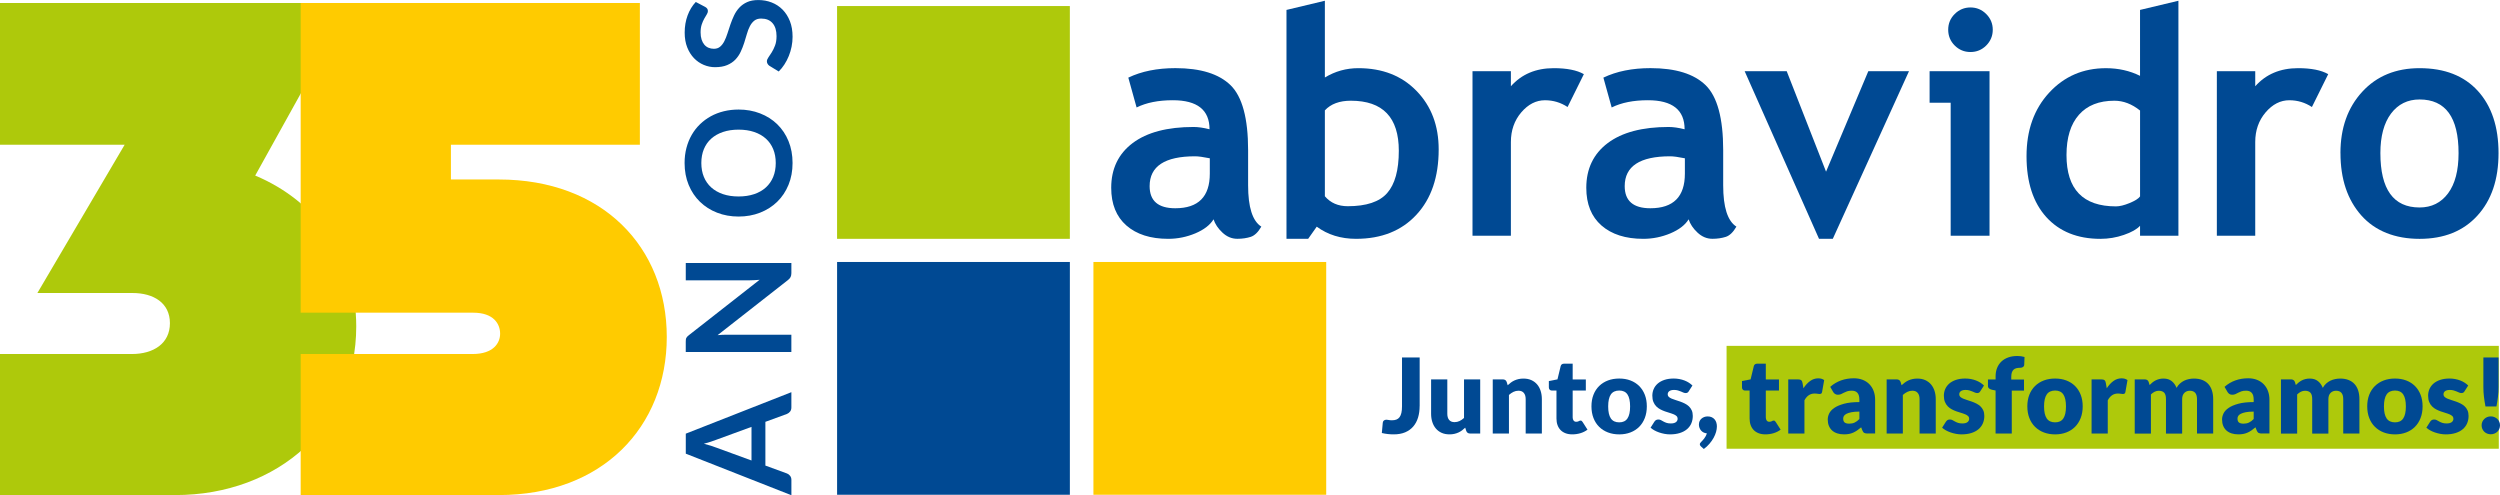 <?xml version="1.0" encoding="UTF-8"?>
<svg xmlns="http://www.w3.org/2000/svg" viewBox="0 0 1529.23 302.94">
  <defs>
    <style>
      .cls-1, .cls-2, .cls-3 {
        fill-rule: evenodd;
      }

      .cls-1, .cls-4, .cls-5 {
        fill: #aec90b;
      }

      .cls-2, .cls-6 {
        fill: #004993;
      }

      .cls-7 {
        isolation: isolate;
      }

      .cls-5, .cls-8 {
        mix-blend-mode: multiply;
      }

      .cls-8, .cls-3 {
        fill: #ffcb00;
      }
    </style>
  </defs>
  <g class="cls-7">
    <g id="Camada_2" data-name="Camada 2">
      <g id="Camada_1-2" data-name="Camada 1">
        <g>
          <g>
            <path class="cls-2" d="M742.32,134.16c-2.15,3.5-5.87,6.35-11.16,8.59-5.29,2.21-10.81,3.34-16.58,3.34-10.84,0-19.34-2.73-25.56-8.15-6.19-5.42-9.3-13.12-9.3-23.06,0-11.64,4.39-20.78,13.12-27.36,8.76-6.57,21.17-9.85,37.27-9.85,2.76,0,6,.45,9.75,1.41,0-11.83-7.47-17.77-22.45-17.77-8.82,0-16.23,1.48-22.16,4.43l-5.07-18.25c8.08-3.88,17.67-5.81,28.83-5.81,15.36,0,26.59,3.5,33.74,10.46,7.12,6.99,10.71,20.24,10.71,39.7v21.52c0,13.41,2.69,21.84,8.08,25.27-1.96,3.4-4.11,5.48-6.48,6.25-2.41.77-5.13,1.19-8.18,1.19-3.4,0-6.41-1.25-9.11-3.78-2.69-2.5-4.52-5.23-5.45-8.15h0ZM740.04,96.83c-4.01-.8-6.99-1.22-9.01-1.22-18.54,0-27.81,6.09-27.81,18.25,0,9.01,5.23,13.53,15.68,13.53,14.11,0,21.13-7.06,21.13-21.17v-9.4h0Z"/>
            <path class="cls-2" d="M805.44,138.65l-5.26,7.44h-13.25V6.07l23.48-5.61v46.95c6.29-3.82,13.12-5.71,20.49-5.71,14.72,0,26.59,4.65,35.6,13.95,9.04,9.3,13.53,21.2,13.53,35.76,0,16.84-4.52,30.15-13.63,39.96-9.08,9.81-21.39,14.72-36.91,14.72-9.33,0-17.35-2.5-24.05-7.44h0ZM810.41,67.52v52.53c3.46,4.07,8.11,6.09,14.02,6.09,11.32,0,19.37-2.66,24.09-8.05,4.75-5.39,7.12-14.02,7.12-25.85,0-20.43-9.78-30.63-29.35-30.63-6.93,0-12.22,1.96-15.88,5.9h0Z"/>
            <path class="cls-2" d="M958.87,65.46c-4.2-2.76-8.79-4.14-13.82-4.14-5.45,0-10.26,2.47-14.5,7.41-4.23,4.97-6.35,11-6.35,18.15v57.31h-23.48V43.56h23.48v9.2c6.57-7.38,15.3-11.06,26.2-11.06,8.02,0,14.18,1.22,18.44,3.66l-9.97,20.11h0Z"/>
            <path class="cls-2" d="M1032.92,134.16c-2.15,3.5-5.87,6.35-11.16,8.59-5.29,2.21-10.81,3.34-16.58,3.34-10.84,0-19.34-2.73-25.56-8.15-6.19-5.42-9.3-13.12-9.3-23.06,0-11.64,4.39-20.78,13.12-27.36,8.76-6.57,21.17-9.85,37.27-9.85,2.76,0,6,.45,9.75,1.41,0-11.83-7.47-17.77-22.45-17.77-8.82,0-16.23,1.48-22.16,4.43l-5.07-18.25c8.08-3.88,17.67-5.81,28.83-5.81,15.36,0,26.59,3.5,33.74,10.46,7.12,6.99,10.71,20.24,10.71,39.7v21.52c0,13.41,2.69,21.84,8.08,25.27-1.96,3.4-4.11,5.48-6.48,6.25-2.41.77-5.13,1.19-8.18,1.19-3.4,0-6.41-1.25-9.11-3.78-2.69-2.5-4.52-5.23-5.45-8.15h0ZM1030.64,96.83c-4.01-.8-6.99-1.22-9.01-1.22-18.54,0-27.81,6.09-27.81,18.25,0,9.01,5.23,13.53,15.68,13.53,14.11,0,21.13-7.06,21.13-21.17v-9.4h0Z"/>
            <polygon class="cls-2" points="1121.11 146.09 1112.68 146.09 1067.2 43.56 1092.92 43.56 1116.98 105.01 1142.83 43.56 1167.71 43.56 1121.11 146.09 1121.11 146.09"/>
            <path class="cls-2" d="M1205.33,4.56c3.75,0,6.96,1.35,9.62,4.01,2.66,2.66,4.01,5.87,4.01,9.62s-1.35,6.99-4.01,9.65c-2.66,2.66-5.87,3.98-9.62,3.98s-6.99-1.32-9.65-3.98c-2.66-2.66-3.98-5.9-3.98-9.65s1.31-6.96,3.98-9.62c2.66-2.66,5.9-4.01,9.65-4.01h0ZM1193.21,144.2V62.83h-12.89v-19.28h36.66v100.64h-23.76Z"/>
            <path class="cls-2" d="M1309.05,144.2v-6.09c-1.92,2.12-5.23,3.98-9.88,5.58-4.62,1.6-9.4,2.41-14.37,2.41-14.02,0-25.08-4.46-33.13-13.34-8.02-8.92-12.06-21.29-12.06-37.23s4.62-28.83,13.85-38.84c9.24-10.01,20.81-14.98,34.73-14.98,7.63,0,14.59,1.57,20.85,4.68V6.07l23.48-5.61v143.74h-23.48ZM1309.05,67.61c-5-4.01-10.23-6-15.68-6-9.4,0-16.65,2.85-21.71,8.6-5.07,5.74-7.6,13.95-7.6,24.66,0,20.91,10.07,31.37,30.24,31.37,2.25,0,5.04-.67,8.31-2.02,3.3-1.35,5.45-2.69,6.45-4.07v-52.53h0Z"/>
            <path class="cls-2" d="M1414.18,65.46c-4.2-2.76-8.79-4.14-13.82-4.14-5.45,0-10.26,2.47-14.5,7.41-4.23,4.97-6.35,11-6.35,18.15v57.31h-23.48V43.56h23.48v9.2c6.57-7.38,15.3-11.06,26.2-11.06,8.02,0,14.18,1.22,18.44,3.66l-9.97,20.11h0Z"/>
            <path class="cls-2" d="M1431.63,93.65c0-15.36,4.46-27.84,13.31-37.49,8.85-9.65,20.56-14.46,35.09-14.46,15.3,0,27.16,4.62,35.63,13.89,8.44,9.27,12.67,21.97,12.67,38.07s-4.3,28.77-12.92,38.23c-8.59,9.46-20.4,14.21-35.37,14.21s-27.16-4.78-35.66-14.34c-8.47-9.56-12.73-22.26-12.73-38.1h0ZM1456.06,93.65c0,22.16,7.99,33.26,23.96,33.26,7.34,0,13.15-2.89,17.45-8.66,4.27-5.74,6.41-13.95,6.41-24.6,0-21.87-7.95-32.81-23.86-32.81-7.31,0-13.15,2.89-17.48,8.66-4.3,5.77-6.48,13.82-6.48,24.15h0Z"/>
            <polygon class="cls-2" points="512.04 160.25 654.43 160.25 654.43 302.64 512.04 302.64 512.04 160.25 512.04 160.25"/>
            <polygon class="cls-3" points="668.84 160.25 811.23 160.25 811.23 302.64 668.84 302.64 668.84 160.25 668.84 160.25"/>
            <polygon class="cls-1" points="512.03 3.7 654.42 3.7 654.42 146.09 512.03 146.09 512.03 3.7 512.03 3.7"/>
          </g>
          <path class="cls-5" d="M107.15,302.83H0v-86.28h80.66c13.24,0,23.28-6.42,23.28-18.86s-10.03-18.46-22.88-18.46H22.87l53.38-90.7H0V1.84h214.7l-58.59,105.55c37.32,15.65,61.8,49.36,61.8,92.3,0,60.2-47.36,103.14-110.76,103.14Z"/>
          <path class="cls-8" d="M183.92,302.83v-86.28h105.14c12.84,0,16.86-6.82,16.86-12.44,0-6.02-4.01-12.84-16.45-12.84h-105.55V1.84h207.48v86.68h-115.58v21.27h29.3c63.41,0,102.74,41.34,102.74,96.32s-39.33,96.72-102.74,96.72h-121.2Z"/>
          <g>
            <path class="cls-6" d="M484.08,239.9v9.29c0,1.04-.26,1.89-.78,2.55-.52.66-1.17,1.15-1.94,1.47l-13.18,4.82v26.76l13.18,4.82c.69.24,1.31.7,1.88,1.39.57.69.85,1.53.85,2.55v9.38l-64.6-25.42v-12.24l64.6-25.38ZM459.69,261.12l-21.49,7.86c-.95.39-2.08.79-3.4,1.21-1.31.42-2.73.83-4.24,1.25,1.52.39,2.94.79,4.27,1.21,1.33.42,2.48.82,3.46,1.21l21.4,7.82v-20.55Z"/>
            <path class="cls-6" d="M419.48,160.87h64.6v6.17c0,.95-.16,1.75-.47,2.39-.31.64-.84,1.26-1.59,1.85l-43.07,33.73c1.97-.18,3.78-.27,5.45-.27h39.67v10.59h-64.6v-6.3c0-.51.02-.95.07-1.32.04-.37.13-.7.27-.98s.33-.56.58-.83c.25-.27.59-.57,1.01-.89l43.24-33.86c-1.04.09-2.07.16-3.08.22-1.01.06-1.95.09-2.81.09h-39.27v-10.59Z"/>
            <path class="cls-6" d="M451.78,67.01c4.74,0,9.12.78,13.16,2.35,4.04,1.56,7.53,3.77,10.48,6.63,2.95,2.86,5.25,6.3,6.9,10.32,1.65,4.02,2.48,8.49,2.48,13.4s-.83,9.34-2.48,13.36c-1.65,4.02-3.95,7.47-6.9,10.34-2.95,2.87-6.44,5.1-10.48,6.68-4.04,1.58-8.42,2.37-13.16,2.37s-9.12-.79-13.16-2.37c-4.04-1.58-7.53-3.8-10.48-6.68-2.95-2.87-5.25-6.32-6.9-10.34-1.65-4.02-2.48-8.47-2.48-13.36,0-3.28.38-6.36,1.14-9.25.76-2.89,1.83-5.54,3.22-7.95,1.38-2.41,3.07-4.58,5.05-6.5,1.98-1.92,4.19-3.55,6.63-4.89,2.44-1.34,5.09-2.36,7.95-3.06,2.86-.7,5.87-1.05,9.02-1.05ZM451.78,79.3c-3.54,0-6.72.48-9.54,1.43-2.81.95-5.2,2.31-7.17,4.07-1.97,1.76-3.47,3.89-4.51,6.41-1.04,2.52-1.56,5.35-1.56,8.51s.52,5.99,1.56,8.51c1.04,2.52,2.55,4.66,4.51,6.43,1.97,1.77,4.36,3.13,7.17,4.09,2.81.95,5.99,1.43,9.54,1.43s6.72-.48,9.54-1.43c2.81-.95,5.2-2.32,7.15-4.09,1.95-1.77,3.45-3.92,4.49-6.43,1.04-2.52,1.56-5.35,1.56-8.51s-.52-5.99-1.56-8.51c-1.04-2.52-2.54-4.65-4.49-6.41-1.95-1.76-4.33-3.11-7.15-4.07-2.81-.95-5.99-1.43-9.54-1.43Z"/>
            <path class="cls-6" d="M431.23,4.15c.63.36,1.08.74,1.36,1.14.28.4.42.9.42,1.5,0,.63-.23,1.3-.69,2.03-.46.73-.98,1.6-1.54,2.61-.57,1.01-1.08,2.2-1.54,3.55-.46,1.36-.69,2.96-.69,4.8,0,1.67.2,3.13.6,4.38.4,1.25.96,2.3,1.68,3.15s1.57,1.48,2.57,1.9c1,.42,2.09.63,3.28.63,1.52,0,2.79-.42,3.8-1.27,1.01-.85,1.88-1.97,2.59-3.37s1.36-2.99,1.92-4.78c.57-1.79,1.17-3.62,1.81-5.49.64-1.88,1.39-3.71,2.23-5.49s1.92-3.38,3.22-4.78c1.3-1.4,2.88-2.52,4.76-3.37,1.88-.85,4.16-1.27,6.84-1.27,2.92,0,5.65.5,8.2,1.5,2.55,1,4.77,2.46,6.66,4.38,1.89,1.92,3.38,4.27,4.47,7.04s1.63,5.94,1.63,9.52c0,2.05-.2,4.08-.6,6.08-.4,2-.98,3.91-1.72,5.74-.74,1.83-1.64,3.55-2.68,5.16s-2.2,3.04-3.48,4.29l-5.76-3.53c-.42-.3-.77-.68-1.05-1.16-.28-.48-.42-.98-.42-1.52,0-.74.31-1.55.92-2.41.61-.86,1.29-1.89,2.03-3.08.74-1.19,1.42-2.58,2.03-4.18.61-1.59.92-3.51.92-5.74,0-3.42-.81-6.08-2.44-7.95-1.62-1.88-3.95-2.81-6.99-2.81-1.7,0-3.08.42-4.16,1.27-1.07.85-1.97,1.97-2.7,3.37-.73,1.4-1.35,2.99-1.85,4.78-.51,1.79-1.06,3.6-1.65,5.45-.6,1.85-1.31,3.66-2.14,5.45-.83,1.79-1.92,3.38-3.26,4.78-1.34,1.4-3.02,2.52-5.03,3.37-2.01.85-4.49,1.27-7.44,1.27-2.35,0-4.65-.47-6.88-1.41-2.23-.94-4.21-2.3-5.94-4.09-1.73-1.79-3.11-3.99-4.15-6.61-1.04-2.62-1.56-5.63-1.56-9.02,0-3.81.6-7.33,1.79-10.54,1.19-3.22,2.86-5.96,5-8.22l5.67,2.99Z"/>
          </g>
          <rect class="cls-4" x="1056.13" y="211.56" width="472.37" height="62.93"/>
          <g>
            <path class="cls-6" d="M868.38,248.32c0,2.6-.32,4.96-.97,7.09-.65,2.13-1.63,3.96-2.94,5.48s-2.96,2.71-4.94,3.55c-1.98.84-4.31,1.26-7,1.26-1.21,0-2.41-.06-3.59-.19-1.18-.13-2.41-.34-3.69-.64l.58-6.29c.04-.55.26-1,.66-1.34.39-.34.94-.51,1.65-.51.36,0,.81.06,1.34.18.53.12,1.17.18,1.92.18,1.04,0,1.95-.14,2.73-.43.78-.29,1.42-.77,1.93-1.44.51-.67.89-1.55,1.15-2.64.26-1.09.38-2.43.38-4.03v-29.9h10.8v29.68Z"/>
            <path class="cls-6" d="M885.31,232.06v21.02c0,1.64.37,2.91,1.12,3.8.75.89,1.84,1.34,3.29,1.34,1.09,0,2.1-.22,3.05-.67.95-.45,1.87-1.08,2.76-1.88v-23.61h9.9v33.13h-6.13c-1.24,0-2.04-.55-2.43-1.66l-.61-1.92c-.64.62-1.3,1.18-1.98,1.68-.68.5-1.41.93-2.19,1.28-.78.35-1.61.63-2.51.83-.89.2-1.87.3-2.94.3-1.81,0-3.41-.31-4.81-.94s-2.57-1.51-3.53-2.64c-.96-1.13-1.68-2.46-2.17-3.99-.49-1.53-.74-3.22-.74-5.05v-21.02h9.9Z"/>
            <path class="cls-6" d="M913.1,265.19v-33.13h6.13c.62,0,1.13.14,1.55.42.42.28.71.69.88,1.25l.58,1.92c.64-.6,1.3-1.15,1.98-1.66.68-.51,1.41-.94,2.19-1.29.78-.35,1.62-.63,2.52-.83.9-.2,1.89-.3,2.96-.3,1.81,0,3.41.31,4.81.94,1.39.63,2.57,1.5,3.53,2.62s1.68,2.45,2.17,3.99c.49,1.54.74,3.22.74,5.03v21.05h-9.9v-21.05c0-1.62-.37-2.88-1.12-3.79-.75-.91-1.84-1.36-3.29-1.36-1.09,0-2.11.24-3.07.7-.96.47-1.87,1.1-2.75,1.88v23.61h-9.9Z"/>
            <path class="cls-6" d="M961.79,265.7c-1.58,0-2.97-.23-4.17-.69s-2.21-1.11-3.03-1.95c-.82-.84-1.44-1.86-1.87-3.05-.43-1.19-.64-2.52-.64-3.99v-17.12h-2.81c-.51,0-.95-.16-1.31-.5-.36-.33-.54-.81-.54-1.45v-3.87l5.27-1.02,1.95-8.08c.25-1.02.98-1.53,2.17-1.53h5.18v9.68h8.05v6.77h-8.05v16.45c0,.77.19,1.4.56,1.9.37.5.91.75,1.61.75.36,0,.67-.04.91-.11.24-.07.46-.16.64-.26s.35-.18.51-.26c.16-.07.35-.11.56-.11.3,0,.54.07.72.21s.37.36.56.65l3,4.7c-1.28.96-2.72,1.68-4.31,2.16-1.6.48-3.25.72-4.95.72Z"/>
            <path class="cls-6" d="M990.48,231.55c2.51,0,4.8.39,6.87,1.18,2.07.79,3.84,1.92,5.32,3.39s2.63,3.25,3.45,5.35c.82,2.1,1.23,4.46,1.23,7.08s-.41,5.02-1.23,7.14c-.82,2.12-1.97,3.92-3.45,5.4-1.48,1.48-3.25,2.62-5.32,3.42-2.07.8-4.36,1.2-6.87,1.2s-4.84-.4-6.92-1.2c-2.08-.8-3.87-1.94-5.37-3.42-1.5-1.48-2.66-3.28-3.48-5.4s-1.23-4.5-1.23-7.14.41-4.98,1.23-7.08,1.98-3.88,3.48-5.35,3.29-2.6,5.37-3.39,4.38-1.18,6.92-1.18ZM990.48,258.35c2.28,0,3.96-.8,5.03-2.41,1.08-1.61,1.61-4.05,1.61-7.33s-.54-5.72-1.61-7.32-2.75-2.4-5.03-2.4-4.06.8-5.14,2.4c-1.09,1.6-1.63,4.04-1.63,7.32s.54,5.72,1.63,7.33c1.09,1.61,2.8,2.41,5.14,2.41Z"/>
            <path class="cls-6" d="M1033.03,239.31c-.25.4-.53.69-.81.86-.29.17-.65.26-1.1.26s-.94-.1-1.41-.3-.97-.42-1.52-.66-1.16-.45-1.84-.65-1.46-.3-2.33-.3c-1.26,0-2.22.24-2.89.72s-1.01,1.14-1.01,2c0,.62.22,1.13.66,1.53.44.4,1.02.76,1.74,1.07.72.31,1.54.6,2.46.88.92.28,1.85.59,2.81.93.96.34,1.9.74,2.81,1.2s1.74,1.02,2.46,1.69c.72.67,1.3,1.49,1.74,2.44.44.96.66,2.11.66,3.45,0,1.64-.3,3.15-.89,4.54-.6,1.38-1.49,2.58-2.67,3.58s-2.64,1.78-4.38,2.33-3.73.83-5.99.83c-1.13,0-2.26-.11-3.39-.32-1.13-.21-2.22-.5-3.28-.86-1.05-.36-2.03-.79-2.92-1.29-.89-.5-1.66-1.04-2.3-1.61l2.3-3.64c.28-.43.61-.76.99-1.01.38-.24.88-.37,1.5-.37.58,0,1.09.13,1.55.38.46.26.95.53,1.49.83.53.3,1.15.58,1.87.83.71.25,1.61.38,2.7.38.77,0,1.42-.08,1.95-.24.53-.16.96-.38,1.28-.66.32-.28.55-.58.7-.93.15-.34.22-.69.22-1.05,0-.66-.22-1.2-.67-1.63-.45-.43-1.03-.79-1.76-1.1-.72-.31-1.55-.6-2.48-.86s-1.87-.57-2.83-.91c-.96-.34-1.9-.75-2.83-1.23-.93-.48-1.75-1.09-2.48-1.82s-1.31-1.63-1.76-2.7-.67-2.35-.67-3.87c0-1.41.27-2.74.81-4.01s1.36-2.38,2.44-3.34,2.45-1.72,4.09-2.28,3.56-.85,5.75-.85c1.19,0,2.35.11,3.47.32s2.17.51,3.15.89c.98.38,1.87.84,2.68,1.36.81.52,1.52,1.09,2.14,1.71l-2.24,3.48Z"/>
            <path class="cls-6" d="M1039.23,259.57c0-.68.13-1.31.38-1.9s.62-1.1,1.1-1.53c.48-.44,1.04-.78,1.69-1.04.65-.25,1.38-.38,2.19-.38.96,0,1.79.17,2.49.5.7.33,1.29.78,1.76,1.34.47.56.82,1.21,1.04,1.95.22.74.33,1.51.33,2.32,0,1.07-.17,2.2-.51,3.4-.34,1.2-.85,2.41-1.52,3.63s-1.51,2.41-2.51,3.58c-1,1.17-2.15,2.24-3.45,3.2l-1.73-1.53c-.23-.23-.41-.45-.53-.65-.12-.2-.18-.45-.18-.75,0-.21.08-.44.22-.69.15-.25.33-.46.54-.66.25-.26.55-.56.89-.93.34-.36.68-.77,1.02-1.21s.66-.94.94-1.47c.29-.53.51-1.1.66-1.69-.75-.06-1.42-.24-2.01-.54-.6-.3-1.1-.69-1.52-1.18s-.74-1.05-.97-1.68c-.23-.63-.35-1.31-.35-2.06Z"/>
            <path class="cls-6" d="M1079.93,265.7c-1.58,0-2.97-.23-4.17-.69s-2.21-1.11-3.03-1.95c-.82-.84-1.44-1.86-1.87-3.05-.43-1.19-.64-2.52-.64-3.99v-17.12h-2.81c-.51,0-.95-.16-1.31-.5-.36-.33-.54-.81-.54-1.45v-3.87l5.27-1.02,1.95-8.08c.25-1.02.98-1.53,2.17-1.53h5.18v9.68h8.05v6.77h-8.05v16.45c0,.77.19,1.4.56,1.9.37.5.91.75,1.61.75.36,0,.67-.04.91-.11.24-.07.46-.16.64-.26s.35-.18.51-.26c.16-.07.35-.11.56-.11.3,0,.54.07.72.21s.37.36.56.65l3,4.7c-1.28.96-2.72,1.68-4.31,2.16-1.6.48-3.25.72-4.95.72Z"/>
            <path class="cls-6" d="M1093.86,265.19v-33.13h5.88c.49,0,.9.04,1.23.13.33.09.61.22.83.4.22.18.39.42.51.72.12.3.22.66.3,1.09l.54,3.1c1.21-1.87,2.58-3.35,4.09-4.44,1.51-1.09,3.16-1.63,4.95-1.63,1.51,0,2.73.36,3.64,1.09l-1.28,7.28c-.08.45-.25.76-.51.94-.26.18-.6.27-1.02.27-.36,0-.79-.05-1.28-.14-.49-.1-1.11-.14-1.85-.14-2.6,0-4.64,1.38-6.13,4.15v20.32h-9.9Z"/>
            <path class="cls-6" d="M1142.48,265.19c-.94,0-1.65-.13-2.12-.38-.48-.25-.88-.79-1.2-1.6l-.7-1.82c-.83.7-1.63,1.32-2.4,1.85-.77.53-1.56.99-2.38,1.36s-1.69.65-2.62.83c-.93.18-1.96.27-3.08.27-1.51,0-2.89-.2-4.12-.59-1.24-.4-2.28-.98-3.15-1.75-.86-.77-1.53-1.73-2-2.87-.47-1.14-.7-2.46-.7-3.96,0-1.17.3-2.38.89-3.62.6-1.24,1.63-2.37,3.1-3.38,1.47-1.02,3.45-1.86,5.94-2.55,2.49-.68,5.63-1.03,9.42-1.03v-1.42c0-1.96-.4-3.37-1.2-4.24-.8-.87-1.93-1.31-3.4-1.31-1.17,0-2.13.13-2.88.38-.75.26-1.41.54-2,.86s-1.16.61-1.71.86c-.55.25-1.21.38-1.98.38-.68,0-1.26-.17-1.74-.5-.48-.33-.86-.74-1.13-1.23l-1.79-3.1c2-1.77,4.22-3.08,6.66-3.95s5.05-1.29,7.84-1.29c2,0,3.81.33,5.42.97,1.61.65,2.97,1.55,4.09,2.72s1.98,2.54,2.57,4.14c.6,1.6.89,3.34.89,5.24v20.7h-4.54ZM1131.11,259.15c1.28,0,2.4-.22,3.35-.67.96-.45,1.93-1.17,2.91-2.17v-4.54c-1.98,0-3.61.13-4.89.39-1.28.26-2.29.58-3.03.97-.75.39-1.26.83-1.55,1.32s-.43,1.03-.43,1.61c0,1.14.31,1.94.93,2.4.62.46,1.52.69,2.72.69Z"/>
            <path class="cls-6" d="M1154.04,265.19v-33.13h6.13c.62,0,1.13.14,1.55.42.42.28.71.69.88,1.25l.58,1.92c.64-.6,1.3-1.15,1.98-1.66.68-.51,1.41-.94,2.19-1.29.78-.35,1.62-.63,2.52-.83.9-.2,1.89-.3,2.96-.3,1.81,0,3.41.31,4.81.94,1.39.63,2.57,1.5,3.53,2.62s1.68,2.45,2.17,3.99c.49,1.54.74,3.22.74,5.03v21.05h-9.9v-21.05c0-1.62-.37-2.88-1.12-3.79-.75-.91-1.84-1.36-3.29-1.36-1.09,0-2.11.24-3.07.7-.96.47-1.87,1.1-2.75,1.88v23.61h-9.9Z"/>
            <path class="cls-6" d="M1211.36,239.31c-.25.4-.53.69-.81.86-.29.17-.65.26-1.1.26s-.94-.1-1.41-.3-.97-.42-1.52-.66-1.16-.45-1.84-.65-1.46-.3-2.33-.3c-1.26,0-2.22.24-2.89.72s-1.01,1.14-1.01,2c0,.62.22,1.13.66,1.53.44.4,1.02.76,1.74,1.07.72.31,1.54.6,2.46.88.92.28,1.85.59,2.81.93.96.34,1.9.74,2.81,1.2s1.74,1.02,2.46,1.69c.72.67,1.3,1.49,1.74,2.44.44.96.66,2.11.66,3.45,0,1.64-.3,3.15-.89,4.54-.6,1.38-1.49,2.58-2.67,3.58s-2.64,1.78-4.38,2.33-3.73.83-5.99.83c-1.13,0-2.26-.11-3.39-.32-1.13-.21-2.22-.5-3.28-.86-1.05-.36-2.03-.79-2.92-1.29-.89-.5-1.66-1.04-2.3-1.61l2.3-3.64c.28-.43.61-.76.99-1.01.38-.24.88-.37,1.5-.37.58,0,1.09.13,1.55.38.46.26.95.53,1.49.83.53.3,1.15.58,1.87.83.71.25,1.61.38,2.7.38.77,0,1.42-.08,1.95-.24.53-.16.96-.38,1.28-.66.32-.28.55-.58.7-.93.15-.34.22-.69.22-1.05,0-.66-.22-1.2-.67-1.63-.45-.43-1.03-.79-1.76-1.1-.72-.31-1.55-.6-2.48-.86s-1.87-.57-2.83-.91c-.96-.34-1.9-.75-2.83-1.23-.93-.48-1.75-1.09-2.48-1.82s-1.31-1.63-1.76-2.7-.67-2.35-.67-3.87c0-1.41.27-2.74.81-4.01s1.36-2.38,2.44-3.34,2.45-1.72,4.09-2.28,3.56-.85,5.75-.85c1.19,0,2.35.11,3.47.32s2.17.51,3.15.89c.98.38,1.87.84,2.68,1.36.81.52,1.52,1.09,2.14,1.71l-2.24,3.48Z"/>
            <path class="cls-6" d="M1220.68,265.19v-26.32l-2.17-.45c-.75-.17-1.35-.44-1.8-.8-.46-.36-.69-.89-.69-1.6v-3.9h4.67v-1.88c0-1.9.3-3.61.91-5.14.61-1.53,1.48-2.84,2.62-3.93s2.53-1.93,4.17-2.52c1.64-.6,3.5-.89,5.59-.89.81,0,1.56.05,2.25.14.69.1,1.41.25,2.16.46l-.19,4.82c-.02.34-.11.62-.27.85-.16.22-.36.4-.59.54-.24.14-.5.24-.78.3-.29.06-.57.1-.85.1-.87,0-1.65.08-2.33.26s-1.25.47-1.71.91-.8,1.01-1.04,1.73c-.24.71-.35,1.61-.35,2.7v1.57h7.79v6.77h-7.48v26.29h-9.9Z"/>
            <path class="cls-6" d="M1257.1,231.55c2.51,0,4.8.39,6.87,1.18,2.07.79,3.84,1.92,5.32,3.39s2.63,3.25,3.45,5.35c.82,2.1,1.23,4.46,1.23,7.08s-.41,5.02-1.23,7.14c-.82,2.12-1.97,3.92-3.45,5.4-1.48,1.48-3.25,2.62-5.32,3.42-2.07.8-4.36,1.2-6.87,1.2s-4.84-.4-6.92-1.2c-2.08-.8-3.87-1.94-5.37-3.42-1.5-1.48-2.66-3.28-3.48-5.4s-1.23-4.5-1.23-7.14.41-4.98,1.23-7.08,1.98-3.88,3.48-5.35,3.29-2.6,5.37-3.39,4.38-1.18,6.92-1.18ZM1257.1,258.35c2.28,0,3.96-.8,5.03-2.41,1.08-1.61,1.61-4.05,1.61-7.33s-.54-5.72-1.61-7.32-2.75-2.4-5.03-2.4-4.06.8-5.14,2.4c-1.09,1.6-1.63,4.04-1.63,7.32s.54,5.72,1.63,7.33c1.09,1.61,2.8,2.41,5.14,2.41Z"/>
            <path class="cls-6" d="M1279.4,265.19v-33.13h5.88c.49,0,.9.04,1.23.13.33.09.61.22.83.4.22.18.39.42.51.72.12.3.22.66.3,1.09l.54,3.1c1.21-1.87,2.58-3.35,4.09-4.44,1.51-1.09,3.16-1.63,4.95-1.63,1.51,0,2.73.36,3.64,1.09l-1.28,7.28c-.08.45-.25.76-.51.94-.26.18-.6.27-1.02.27-.36,0-.79-.05-1.28-.14-.49-.1-1.11-.14-1.85-.14-2.6,0-4.64,1.38-6.13,4.15v20.32h-9.9Z"/>
            <path class="cls-6" d="M1305.79,265.19v-33.13h6.13c.62,0,1.13.14,1.55.42.42.28.71.69.88,1.25l.54,1.79c.55-.58,1.13-1.1,1.73-1.58.6-.48,1.24-.89,1.93-1.25.69-.35,1.44-.63,2.24-.83s1.68-.3,2.64-.3c2,0,3.66.52,4.97,1.55s2.3,2.41,2.99,4.14c.55-1.02,1.23-1.9,2.03-2.62.8-.72,1.66-1.31,2.59-1.76s1.91-.78,2.94-.99c1.03-.21,2.06-.32,3.08-.32,1.9,0,3.58.28,5.05.85s2.7,1.38,3.69,2.46c.99,1.08,1.74,2.4,2.25,3.96s.77,3.34.77,5.32v21.05h-9.9v-21.05c0-3.43-1.47-5.14-4.41-5.14-1.34,0-2.46.44-3.34,1.33-.88.88-1.33,2.16-1.33,3.82v21.05h-9.9v-21.05c0-1.89-.37-3.23-1.12-3.99-.75-.77-1.84-1.15-3.29-1.15-.89,0-1.74.2-2.54.61-.8.41-1.55.95-2.25,1.63v23.96h-9.9Z"/>
            <path class="cls-6" d="M1383.68,265.19c-.94,0-1.65-.13-2.12-.38-.48-.25-.88-.79-1.2-1.6l-.7-1.82c-.83.7-1.63,1.32-2.4,1.85-.77.53-1.56.99-2.38,1.36s-1.69.65-2.62.83c-.93.18-1.96.27-3.08.27-1.51,0-2.89-.2-4.12-.59-1.24-.4-2.28-.98-3.15-1.75-.86-.77-1.53-1.73-2-2.87-.47-1.14-.7-2.46-.7-3.96,0-1.17.3-2.38.89-3.62.6-1.24,1.63-2.37,3.1-3.38,1.47-1.02,3.45-1.86,5.94-2.55,2.49-.68,5.63-1.03,9.42-1.03v-1.42c0-1.96-.4-3.37-1.2-4.24-.8-.87-1.93-1.31-3.4-1.31-1.17,0-2.13.13-2.88.38-.75.26-1.41.54-2,.86s-1.16.61-1.71.86c-.55.25-1.21.38-1.98.38-.68,0-1.26-.17-1.74-.5-.48-.33-.86-.74-1.13-1.23l-1.79-3.1c2-1.77,4.22-3.08,6.66-3.95s5.05-1.29,7.84-1.29c2,0,3.81.33,5.42.97,1.61.65,2.97,1.55,4.09,2.72s1.98,2.54,2.57,4.14c.6,1.6.89,3.34.89,5.24v20.7h-4.54ZM1372.3,259.15c1.28,0,2.4-.22,3.35-.67.96-.45,1.93-1.17,2.91-2.17v-4.54c-1.98,0-3.61.13-4.89.39-1.28.26-2.29.58-3.03.97-.75.39-1.26.83-1.55,1.32s-.43,1.03-.43,1.61c0,1.14.31,1.94.93,2.4.62.46,1.52.69,2.72.69Z"/>
            <path class="cls-6" d="M1395.24,265.19v-33.13h6.13c.62,0,1.13.14,1.55.42.42.28.71.69.88,1.25l.54,1.79c.55-.58,1.13-1.1,1.73-1.58.6-.48,1.24-.89,1.93-1.25.69-.35,1.44-.63,2.24-.83s1.68-.3,2.64-.3c2,0,3.66.52,4.97,1.55s2.3,2.41,2.99,4.14c.55-1.02,1.23-1.9,2.03-2.62.8-.72,1.66-1.31,2.59-1.76s1.91-.78,2.94-.99c1.03-.21,2.06-.32,3.08-.32,1.9,0,3.58.28,5.05.85s2.7,1.38,3.69,2.46c.99,1.08,1.74,2.4,2.25,3.96s.77,3.34.77,5.32v21.05h-9.9v-21.05c0-3.43-1.47-5.14-4.41-5.14-1.34,0-2.46.44-3.34,1.33-.88.88-1.33,2.16-1.33,3.82v21.05h-9.9v-21.05c0-1.89-.37-3.23-1.12-3.99-.75-.77-1.84-1.15-3.29-1.15-.89,0-1.74.2-2.54.61-.8.41-1.55.95-2.25,1.63v23.96h-9.9Z"/>
            <path class="cls-6" d="M1465.01,231.55c2.51,0,4.8.39,6.87,1.18,2.07.79,3.84,1.92,5.32,3.39s2.63,3.25,3.45,5.35c.82,2.1,1.23,4.46,1.23,7.08s-.41,5.02-1.23,7.14c-.82,2.12-1.97,3.92-3.45,5.4-1.48,1.48-3.25,2.62-5.32,3.42-2.07.8-4.36,1.2-6.87,1.2s-4.84-.4-6.92-1.2c-2.08-.8-3.87-1.94-5.37-3.42-1.5-1.48-2.66-3.28-3.48-5.4s-1.23-4.5-1.23-7.14.41-4.98,1.23-7.08,1.98-3.88,3.48-5.35,3.29-2.6,5.37-3.39,4.38-1.18,6.92-1.18ZM1465.01,258.35c2.28,0,3.96-.8,5.03-2.41,1.08-1.61,1.61-4.05,1.61-7.33s-.54-5.72-1.61-7.32-2.75-2.4-5.03-2.4-4.06.8-5.14,2.4c-1.09,1.6-1.63,4.04-1.63,7.32s.54,5.72,1.63,7.33c1.09,1.61,2.8,2.41,5.14,2.41Z"/>
            <path class="cls-6" d="M1507.57,239.31c-.25.4-.53.69-.81.86-.29.17-.65.26-1.1.26s-.94-.1-1.41-.3-.97-.42-1.52-.66-1.16-.45-1.84-.65-1.46-.3-2.33-.3c-1.26,0-2.22.24-2.89.72s-1.01,1.14-1.01,2c0,.62.22,1.13.66,1.53.44.4,1.02.76,1.74,1.07.72.31,1.54.6,2.46.88.92.28,1.85.59,2.81.93.96.34,1.9.74,2.81,1.2s1.74,1.02,2.46,1.69c.72.67,1.3,1.49,1.74,2.44.44.96.66,2.11.66,3.45,0,1.64-.3,3.15-.89,4.54-.6,1.38-1.49,2.58-2.67,3.58s-2.64,1.78-4.38,2.33-3.73.83-5.99.83c-1.13,0-2.26-.11-3.39-.32-1.13-.21-2.22-.5-3.28-.86-1.05-.36-2.03-.79-2.92-1.29-.89-.5-1.66-1.04-2.3-1.61l2.3-3.64c.28-.43.61-.76.99-1.01.38-.24.88-.37,1.5-.37.58,0,1.09.13,1.55.38.46.26.95.53,1.49.83.53.3,1.15.58,1.87.83.71.25,1.61.38,2.7.38.77,0,1.42-.08,1.95-.24.53-.16.96-.38,1.28-.66.32-.28.55-.58.7-.93.15-.34.22-.69.22-1.05,0-.66-.22-1.2-.67-1.63-.45-.43-1.03-.79-1.76-1.1-.72-.31-1.55-.6-2.48-.86s-1.87-.57-2.83-.91c-.96-.34-1.9-.75-2.83-1.23-.93-.48-1.75-1.09-2.48-1.82s-1.31-1.63-1.76-2.7-.67-2.35-.67-3.87c0-1.41.27-2.74.81-4.01s1.36-2.38,2.44-3.34,2.45-1.72,4.09-2.28,3.56-.85,5.75-.85c1.19,0,2.35.11,3.47.32s2.17.51,3.15.89c.98.38,1.87.84,2.68,1.36.81.52,1.52,1.09,2.14,1.71l-2.24,3.48Z"/>
            <path class="cls-6" d="M1517.98,260.17c0-.77.14-1.48.43-2.14.29-.66.68-1.24,1.18-1.73.5-.49,1.09-.88,1.77-1.17.68-.29,1.43-.43,2.24-.43s1.52.14,2.21.43c.68.29,1.28.68,1.79,1.17.51.49.91,1.07,1.2,1.73.29.66.43,1.37.43,2.14s-.14,1.49-.43,2.16c-.29.67-.69,1.25-1.2,1.74-.51.49-1.11.87-1.79,1.15-.68.28-1.42.42-2.21.42s-1.55-.14-2.24-.42c-.68-.28-1.27-.66-1.77-1.15-.5-.49-.89-1.07-1.18-1.74-.29-.67-.43-1.39-.43-2.16ZM1528.33,218.64v18.27c0,1.96-.12,3.9-.35,5.83-.23,1.93-.54,3.89-.93,5.89h-6.71c-.38-2-.69-3.97-.93-5.89-.23-1.93-.35-3.87-.35-5.83v-18.27h9.26Z"/>
          </g>
        </g>
      </g>
    </g>
  </g>
</svg>